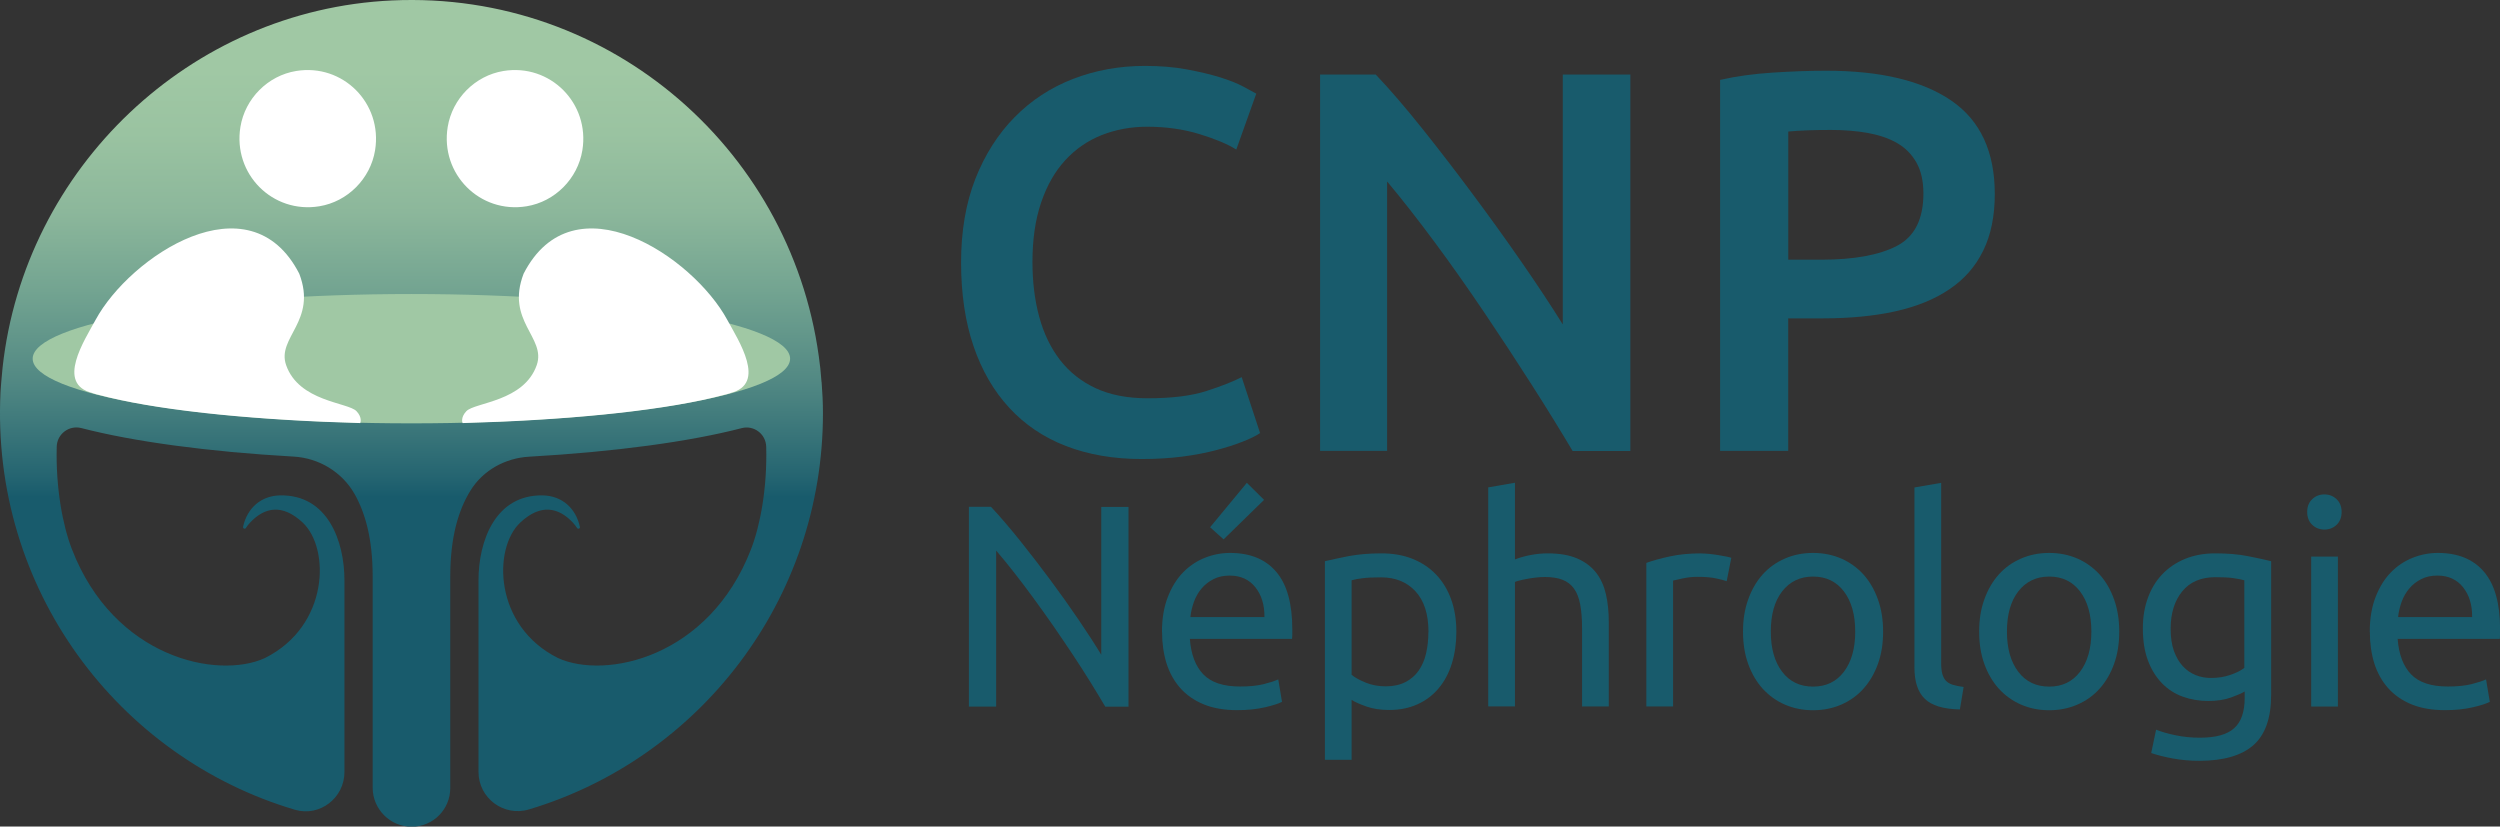 <svg width="245" height="81" viewBox="0 0 245 81" fill="none" xmlns="http://www.w3.org/2000/svg">
<rect x="0" y="0" width="245" height="81" fill="#333333" stroke="none"/>
<g clip-path="url(#clip0_352_26)">
<path d="M111.882 44.984C109.124 44.984 106.653 44.555 104.461 43.708C102.268 42.86 100.415 41.601 98.901 39.958C97.379 38.306 96.213 36.296 95.404 33.919C94.595 31.542 94.186 28.806 94.186 25.721C94.186 22.636 94.656 19.901 95.587 17.523C96.526 15.146 97.805 13.136 99.432 11.484C101.059 9.832 102.964 8.582 105.157 7.735C107.349 6.887 109.698 6.459 112.204 6.459C113.717 6.459 115.101 6.572 116.336 6.808C117.572 7.036 118.65 7.298 119.564 7.577C120.486 7.866 121.243 8.163 121.843 8.486C122.444 8.81 122.87 9.037 123.113 9.177L121.156 14.657C120.312 14.123 119.103 13.617 117.528 13.136C115.953 12.655 114.248 12.419 112.412 12.419C110.82 12.419 109.341 12.699 107.958 13.241C106.583 13.791 105.392 14.613 104.382 15.714C103.373 16.815 102.59 18.196 102.025 19.866C101.459 21.535 101.181 23.466 101.181 25.669C101.181 27.618 101.398 29.409 101.842 31.044C102.286 32.678 102.964 34.085 103.878 35.274C104.8 36.462 105.966 37.389 107.375 38.044C108.785 38.7 110.481 39.032 112.465 39.032C114.831 39.032 116.754 38.796 118.241 38.315C119.729 37.834 120.869 37.38 121.687 36.961L123.488 42.44C123.061 42.729 122.487 43.008 121.765 43.288C121.043 43.577 120.182 43.847 119.198 44.11C118.207 44.372 117.093 44.59 115.858 44.748C114.622 44.905 113.3 44.984 111.882 44.984Z" fill="#185B6C"/>
<path d="M154.111 44.188C152.911 42.169 151.571 39.993 150.083 37.668C148.596 35.343 147.064 33.001 145.472 30.642C143.88 28.282 142.271 25.992 140.626 23.772C138.982 21.552 137.425 19.559 135.937 17.785V44.188H129.369V7.306H134.824C136.233 8.792 137.755 10.566 139.382 12.603C141.009 14.639 142.645 16.763 144.28 18.965C145.925 21.168 147.517 23.379 149.048 25.59C150.588 27.81 151.954 29.872 153.154 31.795V7.306H159.775V44.197H154.103L154.111 44.188Z" fill="#185B6C"/>
<path d="M178.959 6.931C184.292 6.931 188.381 7.91 191.226 9.858C194.07 11.807 195.489 14.858 195.489 19.018C195.489 21.185 195.106 23.038 194.349 24.576C193.592 26.123 192.487 27.382 191.034 28.352C189.59 29.331 187.824 30.047 185.736 30.511C183.648 30.974 181.264 31.201 178.584 31.201H175.244V44.188H168.571V7.831C170.128 7.473 171.851 7.237 173.739 7.114C175.626 6.992 177.366 6.931 178.959 6.931ZM179.437 12.734C177.741 12.734 176.349 12.786 175.252 12.891V25.45H178.48C181.69 25.45 184.17 24.996 185.901 24.096C187.632 23.187 188.494 21.482 188.494 18.957C188.494 17.75 188.268 16.737 187.806 15.924C187.345 15.111 186.71 14.473 185.901 14.01C185.092 13.547 184.126 13.223 183.013 13.022C181.899 12.83 180.707 12.734 179.437 12.734Z" fill="#185B6C"/>
<path d="M108.306 69.236C107.897 68.537 107.419 67.759 106.888 66.894C106.357 66.029 105.774 65.129 105.157 64.193C104.539 63.258 103.895 62.314 103.234 61.353C102.564 60.392 101.903 59.465 101.25 58.574C100.598 57.682 99.954 56.835 99.336 56.048C98.719 55.261 98.145 54.562 97.623 53.959V69.245H94.952V49.668H97.118C97.997 50.612 98.936 51.704 99.945 52.963C100.946 54.213 101.946 55.506 102.93 56.835C103.913 58.163 104.844 59.465 105.714 60.75C106.584 62.035 107.323 63.171 107.923 64.167V49.677H110.594V69.254H108.315L108.306 69.236Z" fill="#185B6C"/>
<path d="M113.874 61.921C113.874 60.619 114.065 59.492 114.44 58.522C114.814 57.551 115.31 56.747 115.927 56.109C116.545 55.471 117.258 54.991 118.067 54.667C118.877 54.344 119.703 54.187 120.547 54.187C122.513 54.187 124.027 54.807 125.071 56.039C126.124 57.272 126.646 59.151 126.646 61.676V62.114C126.646 62.297 126.637 62.454 126.619 62.612H116.606C116.719 64.141 117.163 65.295 117.928 66.09C118.694 66.885 119.894 67.279 121.53 67.279C122.452 67.279 123.218 67.2 123.853 67.043C124.479 66.885 124.958 66.728 125.271 66.579L125.636 68.782C125.314 68.948 124.758 69.132 123.966 69.315C123.166 69.499 122.261 69.595 121.252 69.595C119.973 69.595 118.877 69.403 117.946 69.018C117.015 68.633 116.258 68.1 115.658 67.419C115.057 66.737 114.614 65.933 114.318 65.006C114.031 64.071 113.883 63.057 113.883 61.939L113.874 61.921ZM123.914 60.479C123.931 59.291 123.635 58.321 123.026 57.551C122.417 56.791 121.582 56.407 120.512 56.407C119.912 56.407 119.381 56.52 118.92 56.756C118.459 56.992 118.067 57.298 117.754 57.674C117.432 58.05 117.189 58.486 117.006 58.976C116.832 59.465 116.71 59.964 116.658 60.471H123.914V60.479ZM123.879 48.986L119.912 52.858L118.589 51.669L122.191 47.317L123.879 48.986Z" fill="#185B6C"/>
<path d="M142.723 61.921C142.723 63.031 142.575 64.062 142.288 64.998C142.001 65.942 141.575 66.746 141.009 67.427C140.444 68.109 139.757 68.633 138.939 69.009C138.121 69.385 137.19 69.577 136.137 69.577C135.293 69.577 134.545 69.464 133.902 69.236C133.258 69.009 132.771 68.791 132.457 68.59V74.463H129.839V54.999C130.456 54.851 131.231 54.685 132.162 54.501C133.092 54.326 134.163 54.23 135.381 54.23C136.503 54.23 137.521 54.405 138.417 54.763C139.313 55.122 140.087 55.629 140.722 56.293C141.357 56.948 141.853 57.761 142.201 58.705C142.549 59.658 142.723 60.724 142.723 61.913V61.921ZM139.991 61.921C139.991 60.208 139.574 58.889 138.73 57.962C137.886 57.044 136.764 56.581 135.354 56.581C134.563 56.581 133.954 56.607 133.51 56.669C133.066 56.721 132.718 56.791 132.457 56.87V66.134C132.779 66.396 133.232 66.649 133.832 66.894C134.432 67.139 135.085 67.261 135.798 67.261C136.546 67.261 137.19 67.121 137.721 66.85C138.251 66.579 138.695 66.204 139.026 65.723C139.365 65.242 139.609 64.674 139.757 64.028C139.904 63.381 139.983 62.673 139.983 61.921H139.991Z" fill="#185B6C"/>
<path d="M145.846 69.236V47.763L148.465 47.308V54.825C148.952 54.632 149.474 54.492 150.022 54.388C150.579 54.283 151.127 54.23 151.667 54.23C152.833 54.23 153.79 54.396 154.564 54.728C155.329 55.06 155.947 55.524 156.408 56.109C156.869 56.695 157.191 57.411 157.383 58.242C157.574 59.072 157.661 59.981 157.661 60.986V69.236H155.042V61.554C155.042 60.654 154.981 59.876 154.86 59.238C154.738 58.6 154.538 58.076 154.251 57.682C153.972 57.289 153.598 57.001 153.128 56.817C152.659 56.634 152.076 56.546 151.388 56.546C151.11 56.546 150.814 56.564 150.518 56.599C150.214 56.634 149.935 56.677 149.657 56.73C149.379 56.782 149.144 56.826 148.926 56.887C148.709 56.94 148.552 56.992 148.465 57.027V69.228H145.846V69.236Z" fill="#185B6C"/>
<path d="M166.735 54.239C166.961 54.239 167.214 54.256 167.509 54.283C167.796 54.309 168.084 54.353 168.371 54.396C168.649 54.44 168.91 54.492 169.145 54.536C169.38 54.58 169.554 54.623 169.667 54.667L169.215 56.957C169.006 56.878 168.666 56.791 168.188 56.686C167.709 56.581 167.1 56.529 166.344 56.529C165.856 56.529 165.369 56.581 164.899 56.686C164.421 56.791 164.108 56.861 163.96 56.896V69.236H161.341V55.165C161.959 54.938 162.724 54.728 163.647 54.527C164.56 54.326 165.595 54.23 166.744 54.23L166.735 54.239Z" fill="#185B6C"/>
<path d="M184.544 61.895C184.544 63.066 184.379 64.115 184.039 65.059C183.7 66.003 183.23 66.807 182.621 67.488C182.012 68.17 181.281 68.686 180.438 69.053C179.594 69.42 178.672 69.603 177.68 69.603C176.688 69.603 175.766 69.42 174.922 69.053C174.078 68.686 173.356 68.161 172.738 67.488C172.129 66.807 171.659 66.003 171.32 65.059C170.981 64.115 170.815 63.066 170.815 61.895C170.815 60.724 170.981 59.693 171.32 58.749C171.659 57.796 172.129 56.983 172.738 56.301C173.347 55.62 174.078 55.104 174.922 54.737C175.766 54.37 176.688 54.187 177.68 54.187C178.672 54.187 179.594 54.37 180.438 54.737C181.281 55.104 182.004 55.629 182.621 56.301C183.23 56.983 183.7 57.796 184.039 58.749C184.379 59.701 184.544 60.75 184.544 61.895ZM181.812 61.895C181.812 60.234 181.438 58.923 180.699 57.953C179.959 56.983 178.95 56.503 177.68 56.503C176.41 56.503 175.4 56.992 174.652 57.953C173.904 58.915 173.539 60.234 173.539 61.895C173.539 63.556 173.913 64.867 174.652 65.837C175.392 66.807 176.401 67.287 177.68 67.287C178.959 67.287 179.959 66.807 180.699 65.837C181.438 64.867 181.812 63.556 181.812 61.895Z" fill="#185B6C"/>
<path d="M192.052 69.525C190.442 69.49 189.294 69.14 188.624 68.476C187.946 67.821 187.615 66.789 187.615 65.4V47.772L190.234 47.317V64.971C190.234 65.408 190.268 65.767 190.347 66.046C190.425 66.326 190.547 66.553 190.712 66.728C190.877 66.894 191.104 67.025 191.391 67.113C191.678 67.2 192.017 67.27 192.435 67.322L192.069 69.525H192.052Z" fill="#185B6C"/>
<path d="M207.686 61.895C207.686 63.066 207.521 64.115 207.181 65.059C206.842 66.003 206.372 66.807 205.763 67.488C205.154 68.17 204.423 68.686 203.579 69.053C202.736 69.42 201.813 69.603 200.822 69.603C199.83 69.603 198.908 69.42 198.064 69.053C197.22 68.686 196.498 68.161 195.88 67.488C195.271 66.807 194.801 66.003 194.462 65.059C194.123 64.115 193.957 63.066 193.957 61.895C193.957 60.724 194.123 59.693 194.462 58.749C194.801 57.796 195.271 56.983 195.88 56.301C196.489 55.62 197.22 55.104 198.064 54.737C198.908 54.37 199.83 54.187 200.822 54.187C201.813 54.187 202.736 54.37 203.579 54.737C204.423 55.104 205.145 55.629 205.763 56.301C206.372 56.983 206.842 57.796 207.181 58.749C207.521 59.701 207.686 60.75 207.686 61.895ZM204.954 61.895C204.954 60.234 204.58 58.923 203.84 57.953C203.101 56.983 202.092 56.503 200.822 56.503C199.551 56.503 198.542 56.992 197.794 57.953C197.046 58.915 196.68 60.234 196.68 61.895C196.68 63.556 197.054 64.867 197.794 65.837C198.533 66.807 199.543 67.287 200.822 67.287C202.1 67.287 203.101 66.807 203.84 65.837C204.58 64.867 204.954 63.556 204.954 61.895Z" fill="#185B6C"/>
<path d="M219.97 67.768C219.744 67.917 219.309 68.109 218.665 68.345C218.022 68.581 217.265 68.695 216.403 68.695C215.542 68.695 214.69 68.555 213.915 68.275C213.141 67.995 212.454 67.558 211.879 66.964C211.305 66.37 210.835 65.636 210.505 64.744C210.166 63.861 210 62.804 210 61.58C210 60.505 210.157 59.526 210.479 58.626C210.801 57.735 211.262 56.957 211.871 56.31C212.48 55.663 213.228 55.148 214.107 54.781C214.985 54.414 215.986 54.23 217.091 54.23C218.309 54.23 219.37 54.318 220.284 54.501C221.188 54.676 221.954 54.842 222.572 54.999V68.109C222.572 70.373 221.989 72.007 220.832 73.029C219.666 74.043 217.909 74.559 215.542 74.559C214.62 74.559 213.759 74.48 212.941 74.332C212.123 74.183 211.418 73.999 210.818 73.799L211.297 71.509C211.819 71.719 212.462 71.902 213.219 72.059C213.976 72.217 214.768 72.295 215.594 72.295C217.152 72.295 218.274 71.981 218.953 71.36C219.64 70.74 219.979 69.752 219.979 68.397V67.777L219.97 67.768ZM219.944 56.87C219.683 56.791 219.327 56.721 218.892 56.66C218.448 56.59 217.856 56.564 217.108 56.564C215.699 56.564 214.62 57.027 213.863 57.945C213.106 58.871 212.723 60.095 212.723 61.615C212.723 62.463 212.828 63.188 213.045 63.791C213.263 64.395 213.55 64.893 213.915 65.286C214.281 65.679 214.707 65.976 215.177 66.16C215.655 66.352 216.151 66.44 216.656 66.44C217.352 66.44 217.987 66.344 218.57 66.142C219.153 65.942 219.614 65.714 219.944 65.452V56.861V56.87Z" fill="#185B6C"/>
<path d="M227.792 51.897C227.322 51.897 226.922 51.739 226.6 51.434C226.278 51.128 226.104 50.708 226.104 50.175C226.104 49.642 226.269 49.231 226.6 48.917C226.93 48.602 227.322 48.453 227.792 48.453C228.261 48.453 228.662 48.611 228.983 48.917C229.314 49.231 229.479 49.651 229.479 50.175C229.479 50.7 229.314 51.119 228.983 51.434C228.653 51.748 228.253 51.897 227.792 51.897ZM229.114 69.237H226.495V54.545H229.114V69.237Z" fill="#185B6C"/>
<path d="M232.237 61.921C232.237 60.619 232.429 59.492 232.803 58.521C233.177 57.551 233.673 56.747 234.29 56.109C234.908 55.471 235.622 54.991 236.431 54.667C237.24 54.344 238.066 54.187 238.91 54.187C240.876 54.187 242.39 54.807 243.434 56.039C244.487 57.272 245.009 59.151 245.009 61.676V62.114C245.009 62.297 245 62.454 244.983 62.612H234.969C235.082 64.141 235.526 65.295 236.291 66.09C237.057 66.885 238.258 67.279 239.893 67.279C240.815 67.279 241.581 67.2 242.216 67.043C242.843 66.885 243.321 66.728 243.634 66.579L244 68.782C243.678 68.948 243.121 69.132 242.329 69.315C241.529 69.499 240.624 69.595 239.615 69.595C238.336 69.595 237.24 69.402 236.309 69.018C235.378 68.633 234.621 68.1 234.021 67.418C233.42 66.737 232.977 65.933 232.681 65.006C232.394 64.071 232.246 63.057 232.246 61.939L232.237 61.921ZM242.268 60.479C242.286 59.291 241.99 58.32 241.381 57.551C240.772 56.791 239.937 56.406 238.867 56.406C238.266 56.406 237.736 56.52 237.275 56.756C236.813 56.992 236.422 57.298 236.109 57.674C235.787 58.05 235.543 58.486 235.361 58.976C235.187 59.465 235.065 59.964 235.013 60.47H242.268V60.479Z" fill="#185B6C"/>
<path d="M80.51 37.441C80.475 37.004 80.44 36.576 80.396 36.148C80.396 36.139 80.396 36.121 80.396 36.112L80.379 36.025C80.379 35.973 80.379 35.92 80.362 35.868C78.004 15.067 59.969 -0.953 38.41 0.044C18.618 0.961 2.392 16.466 0.252 36.034C0.209 36.436 0.174 36.847 0.139 37.257C0.113 37.642 0.07 38.018 0.052 38.402C-0.922 57.7 11.562 74.227 28.91 79.357C31.337 80.073 33.756 78.194 33.756 75.66V56.869C33.756 53.041 32.12 48.453 27.44 48.549C25.604 48.584 24.229 49.764 23.82 51.626C23.786 51.792 24.012 51.888 24.099 51.739C24.212 51.556 24.351 51.381 24.508 51.215C25.934 49.694 27.674 49.353 29.667 51.215C32.355 53.732 32.268 61.335 25.961 64.49C21.332 66.606 11.162 64.49 7.047 53.819C6.133 51.459 5.455 47.789 5.559 43.769C5.594 42.528 6.768 41.645 7.969 41.951C13.059 43.27 20.332 44.267 28.779 44.747C31.259 44.887 33.53 46.259 34.756 48.427C35.783 50.245 36.522 52.779 36.522 56.494V77.198C36.522 79.296 38.236 81.017 40.324 81.017H40.359C42.438 81.017 44.126 79.322 44.126 77.233V56.494C44.126 52.543 44.97 49.913 46.101 48.086C47.328 46.085 49.52 44.887 51.852 44.756C60.308 44.276 67.59 43.279 72.68 41.959C73.88 41.645 75.055 42.528 75.089 43.777C75.194 47.798 74.515 51.459 73.602 53.819C69.487 64.482 59.316 66.606 54.688 64.49C48.38 61.344 48.302 53.732 50.982 51.215C52.965 49.353 54.714 49.694 56.141 51.215C56.297 51.381 56.428 51.556 56.55 51.739C56.645 51.888 56.872 51.8 56.828 51.626C56.419 49.764 55.045 48.593 53.209 48.549C48.528 48.453 46.893 53.041 46.893 56.869V75.642C46.893 78.229 49.381 80.065 51.843 79.322C68.495 74.34 80.649 58.853 80.649 40.509C80.649 39.477 80.597 38.455 80.518 37.45L80.51 37.441Z" fill="url(#paint0_linear_352_26)"/>
<path d="M40.316 41.488C60.813 41.488 77.43 38.651 77.43 35.151C77.43 31.652 60.813 28.815 40.316 28.815C19.818 28.815 3.202 31.652 3.202 35.151C3.202 38.651 19.818 41.488 40.316 41.488Z" fill="#A0C8A4"/>
<path d="M9.057 38.525C9.544 38.691 10.109 38.787 10.658 38.944C16.556 40.36 25.682 41.199 35.296 41.461C35.348 41.409 35.496 40.876 34.931 40.29C34.087 39.425 29.293 39.364 28.04 35.781C27.092 33.062 31.111 31.481 29.328 26.822C24.447 17.314 12.737 25.136 9.37 31.341C8.282 33.351 5.455 37.625 9.057 38.516V38.525Z" fill="white"/>
<path d="M71.584 38.525C71.096 38.691 70.531 38.787 69.983 38.944C64.084 40.36 54.958 41.199 45.344 41.461C45.292 41.409 45.144 40.876 45.71 40.29C46.554 39.425 51.347 39.364 52.6 35.781C53.548 33.062 49.529 31.481 51.313 26.822C56.193 17.314 67.903 25.136 71.27 31.341C72.358 33.351 75.185 37.625 71.584 38.516V38.525Z" fill="white"/>
<path d="M43.874 12.445C44.327 9.657 46.562 7.411 49.338 6.957C53.914 6.205 57.82 10.12 57.072 14.726C56.62 17.514 54.384 19.761 51.608 20.215C47.032 20.967 43.126 17.051 43.874 12.445Z" fill="white"/>
<path d="M23.56 12.445C24.012 9.657 26.248 7.411 29.023 6.957C33.599 6.205 37.506 10.12 36.758 14.726C36.305 17.514 34.069 19.761 31.294 20.215C26.718 20.967 22.811 17.051 23.56 12.445Z" fill="white"/>
</g>
<defs>
<linearGradient id="paint0_linear_352_26" x1="40.316" y1="76.674" x2="40.316" y2="6.782" gradientUnits="userSpaceOnUse">
<stop offset="0.4" stop-color="#185B6C"/>
<stop offset="0.43" stop-color="#256571"/>
<stop offset="0.56" stop-color="#518883"/>
<stop offset="0.69" stop-color="#73A491"/>
<stop offset="0.8" stop-color="#8CB79B"/>
<stop offset="0.91" stop-color="#9AC3A1"/>
<stop offset="1" stop-color="#A0C8A4"/>
</linearGradient>
<clipPath id="clip0_352_26">
<rect width="245" height="81" fill="white"/>
</clipPath>
</defs>
</svg>
